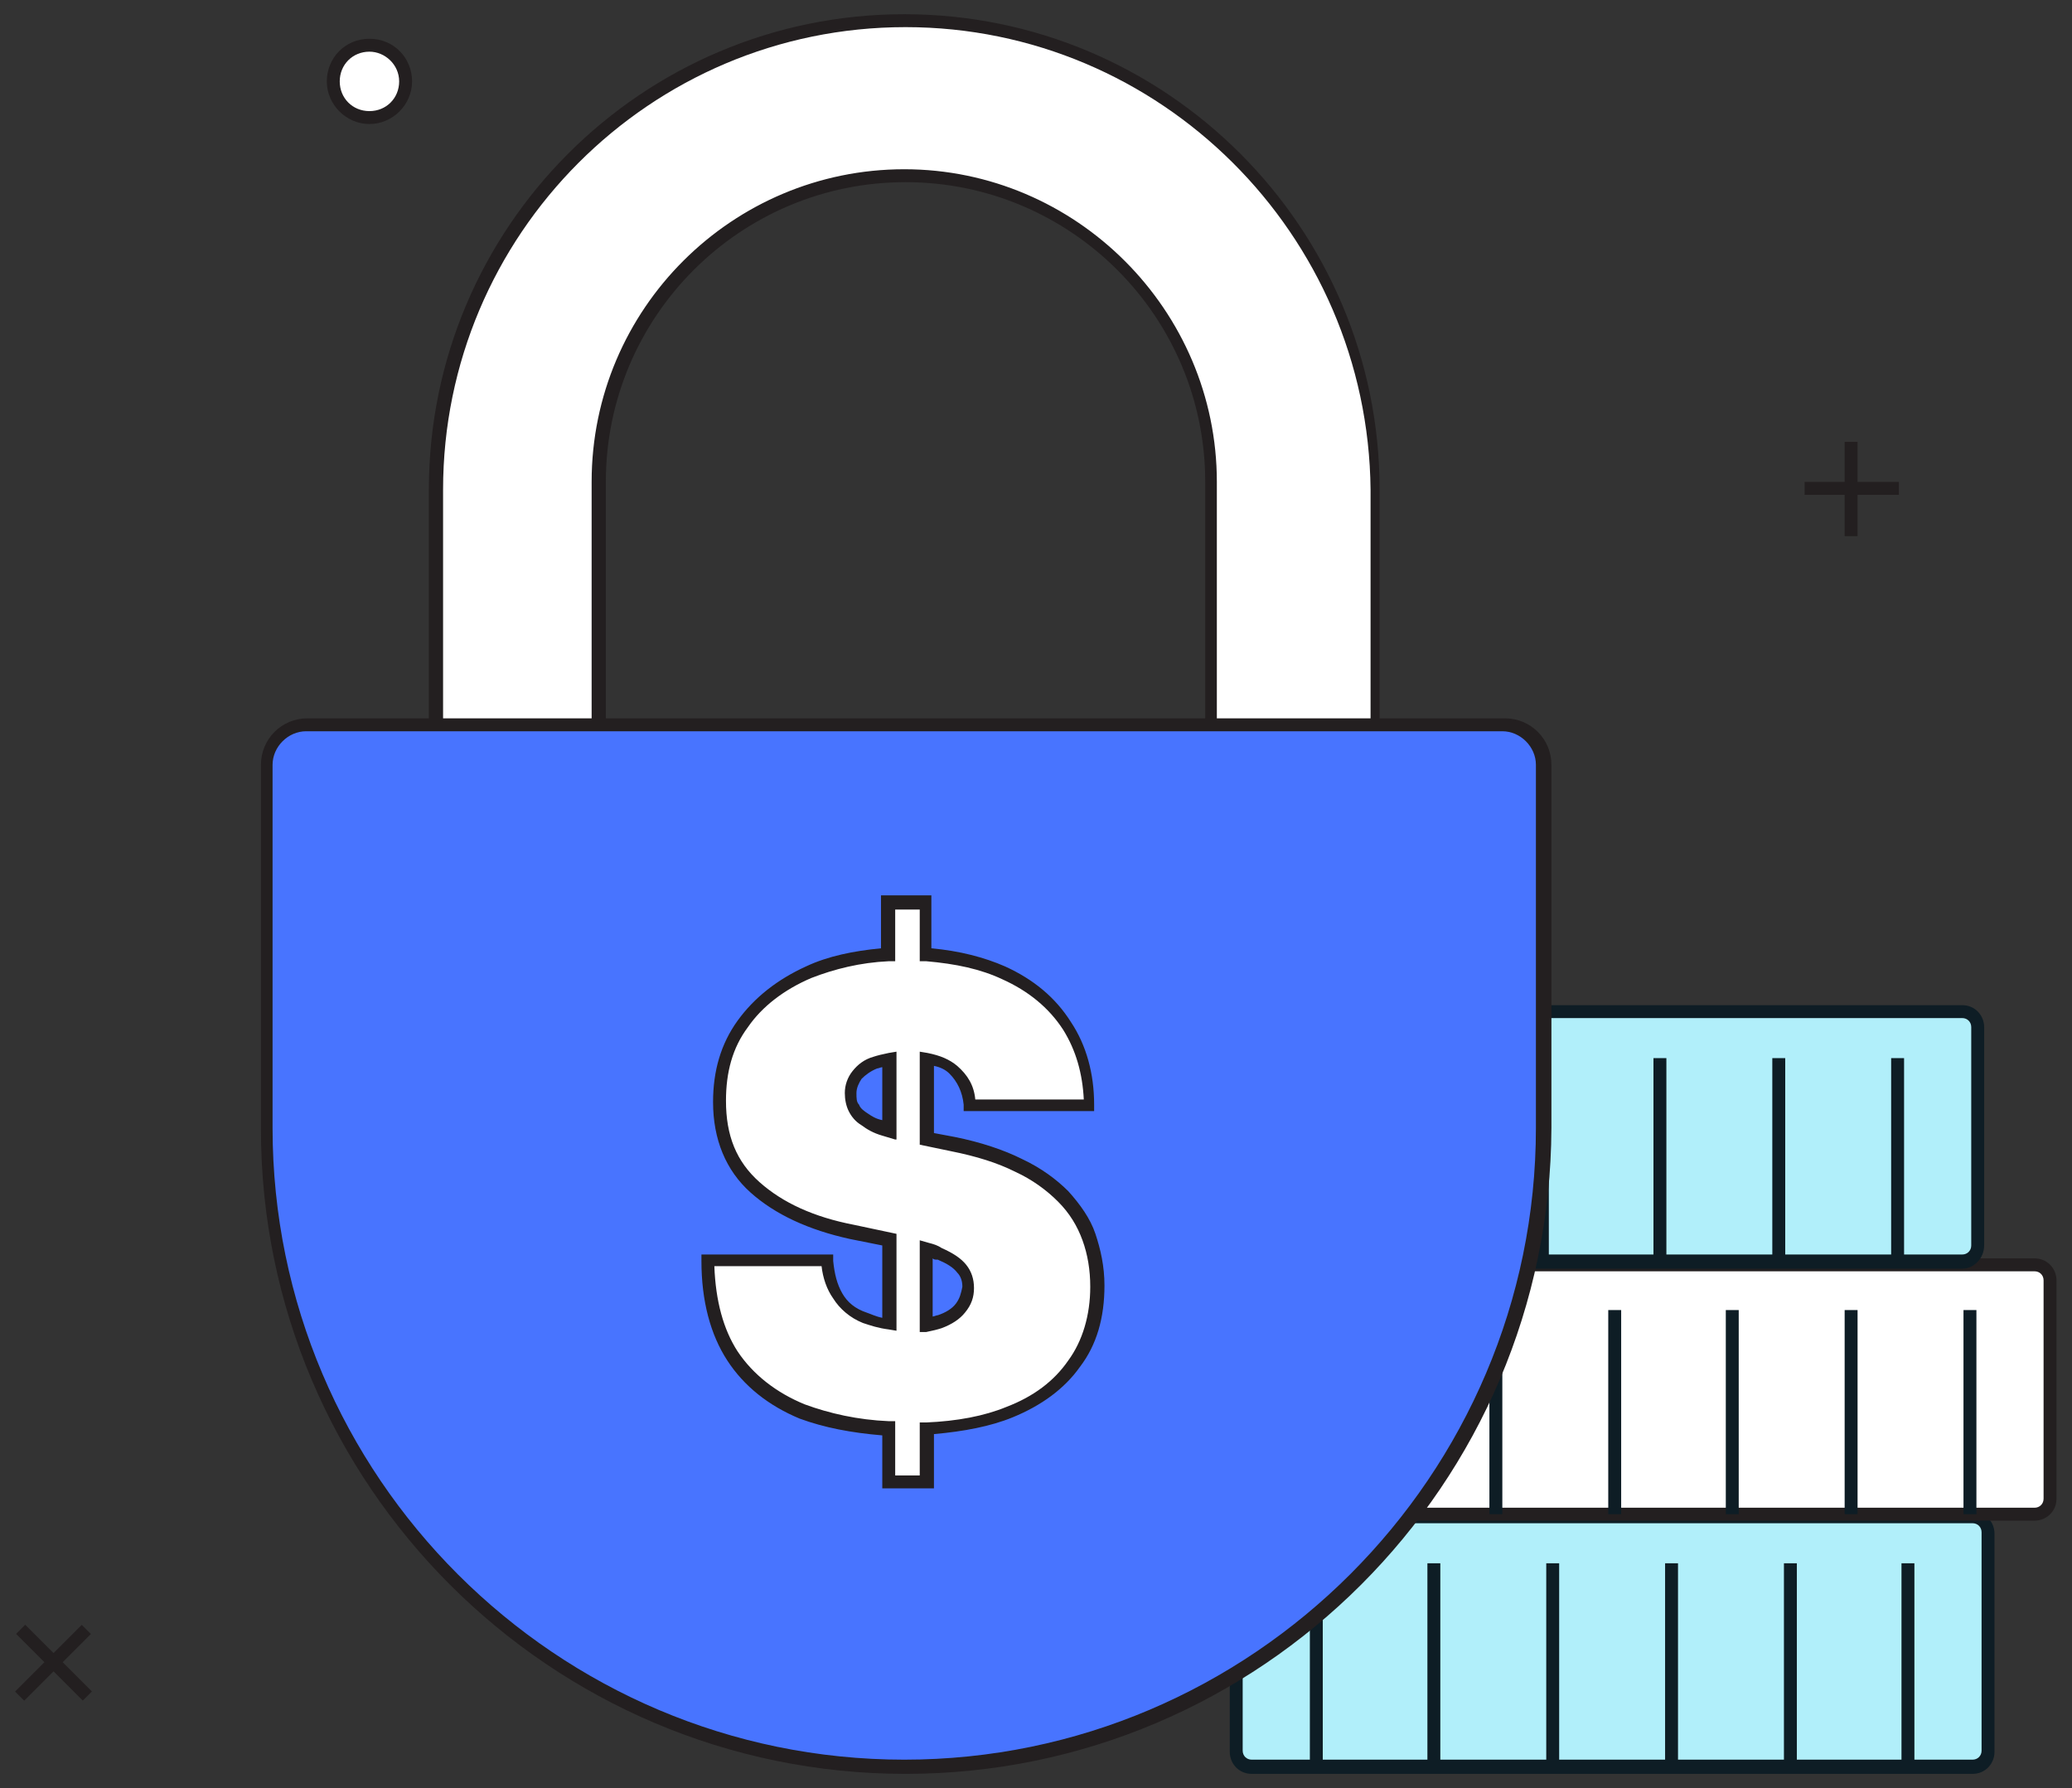 <?xml version="1.0" encoding="utf-8"?>
<!-- Generator: Adobe Illustrator 26.2.1, SVG Export Plug-In . SVG Version: 6.00 Build 0)  -->
<svg version="1.1" id="Layer_1" xmlns="http://www.w3.org/2000/svg" xmlns:xlink="http://www.w3.org/1999/xlink" x="0px" y="0px"
	 viewBox="0 0 160.4 138.4" style="enable-background:new 0 0 160.4 138.4;" xml:space="preserve">
<rect x="0" y="0" width="160.4" height="138.4" fill="#333333" stroke="none"/>
<g>
	<g>
		<g>
			<line style="fill:#FFFFFF;" x1="143.3" y1="34.2" x2="143.3" y2="41.5"/>
			<rect x="142.8" y="34.2" style="fill:#231F20;" width="1" height="7.3"/>
		</g>
		<g>
			<line style="fill:#FFFFFF;" x1="146.9" y1="37.8" x2="139.7" y2="37.8"/>
			<rect x="139.7" y="37.3" style="fill:#231F20;" width="7.3" height="1"/>
		</g>
	</g>
	<g>
		<g>
			<line style="fill:#FFFFFF;" x1="6.7" y1="126.2" x2="1.6" y2="131.3"/>
			
				<rect x="0.5" y="128.2" transform="matrix(0.707 -0.707 0.707 0.707 -89.823 40.645)" style="fill:#231F20;" width="7.3" height="1"/>
		</g>
		<g>
			<line style="fill:#FFFFFF;" x1="6.7" y1="131.3" x2="1.6" y2="126.2"/>
			
				<rect x="3.7" y="125.1" transform="matrix(0.707 -0.707 0.707 0.707 -89.815 40.636)" style="fill:#231F20;" width="1" height="7.3"/>
		</g>
	</g>
	<g>
		<circle style="fill:#FFFFFF;" cx="28.6" cy="6.3" r="2.8"/>
		<path style="fill:#231F20;" d="M28.6,9.6c-1.8,0-3.3-1.5-3.3-3.3S26.7,3,28.6,3s3.3,1.5,3.3,3.3S30.4,9.6,28.6,9.6z M28.6,4
			c-1.3,0-2.3,1-2.3,2.3s1,2.3,2.3,2.3s2.3-1,2.3-2.3S29.8,4,28.6,4z"/>
	</g>
	<g>
		<g>
			<path style="fill:#B1EFFA;" d="M152.7,136.8H96.9c-0.7,0-1.2-0.6-1.2-1.2v-16.9c0-0.7,0.6-1.2,1.2-1.2h55.8
				c0.7,0,1.2,0.6,1.2,1.2v16.9C153.9,136.2,153.4,136.8,152.7,136.8z"/>
			<path style="fill:#0E1D25;" d="M152.7,137.3H96.9c-1,0-1.7-0.8-1.7-1.7v-16.9c0-1,0.8-1.7,1.7-1.7h55.8c1,0,1.7,0.8,1.7,1.7v16.9
				C154.4,136.5,153.7,137.3,152.7,137.3z M96.9,117.9c-0.4,0-0.7,0.3-0.7,0.7v16.9c0,0.4,0.3,0.7,0.7,0.7h55.8
				c0.4,0,0.7-0.3,0.7-0.7v-16.9c0-0.4-0.3-0.7-0.7-0.7H96.9z"/>
		</g>
		<g>
			<rect x="101.4" y="121" style="fill:#0E1D25;" width="1" height="15.8"/>
		</g>
		<g>
			<rect x="110.5" y="121" style="fill:#0E1D25;" width="1" height="15.8"/>
		</g>
		<g>
			<rect x="119.7" y="121" style="fill:#0E1D25;" width="1" height="15.8"/>
		</g>
		<g>
			<rect x="128.9" y="121" style="fill:#0E1D25;" width="1" height="15.8"/>
		</g>
		<g>
			<rect x="138.1" y="121" style="fill:#0E1D25;" width="1" height="15.8"/>
		</g>
		<g>
			<rect x="147.2" y="121" style="fill:#0E1D25;" width="1" height="15.8"/>
		</g>
	</g>
	<g>
		<g>
			<path style="fill:#FFFFFF;" d="M157.5,117.2h-55.8c-0.7,0-1.2-0.6-1.2-1.2V99.1c0-0.7,0.6-1.2,1.2-1.2h55.8
				c0.7,0,1.2,0.6,1.2,1.2V116C158.7,116.7,158.1,117.2,157.5,117.2z"/>
			<path style="fill:#231F20;" d="M157.5,117.7h-55.8c-1,0-1.7-0.8-1.7-1.7V99.1c0-1,0.8-1.7,1.7-1.7h55.8c1,0,1.7,0.8,1.7,1.7V116
				C159.2,117,158.4,117.7,157.5,117.7z M101.7,98.4c-0.4,0-0.7,0.3-0.7,0.7V116c0,0.4,0.3,0.7,0.7,0.7h55.8c0.4,0,0.7-0.3,0.7-0.7
				V99.1c0-0.4-0.3-0.7-0.7-0.7H101.7z"/>
		</g>
		<g>
			<rect x="106.1" y="101.4" style="fill:#0E1D25;" width="1" height="15.8"/>
		</g>
		<g>
			<rect x="115.3" y="101.4" style="fill:#0E1D25;" width="1" height="15.8"/>
		</g>
		<g>
			<rect x="124.5" y="101.4" style="fill:#0E1D25;" width="1" height="15.8"/>
		</g>
		<g>
			<rect x="133.6" y="101.4" style="fill:#0E1D25;" width="1" height="15.8"/>
		</g>
		<g>
			<rect x="142.8" y="101.4" style="fill:#0E1D25;" width="1" height="15.8"/>
		</g>
		<g>
			<rect x="152" y="101.4" style="fill:#0E1D25;" width="1" height="15.8"/>
		</g>
	</g>
	<g>
		<g>
			<path style="fill:#B1EFFA;" d="M151.9,97.7H96.1c-0.7,0-1.2-0.6-1.2-1.2V79.5c0-0.7,0.6-1.2,1.2-1.2h55.8c0.7,0,1.2,0.6,1.2,1.2
				v16.9C153.1,97.1,152.5,97.7,151.9,97.7z"/>
			<path style="fill:#0E1D25;" d="M151.9,98.2H96.1c-1,0-1.7-0.8-1.7-1.7V79.5c0-1,0.8-1.7,1.7-1.7h55.8c1,0,1.7,0.8,1.7,1.7v16.9
				C153.6,97.4,152.8,98.2,151.9,98.2z M96.1,78.8c-0.4,0-0.7,0.3-0.7,0.7v16.9c0,0.4,0.3,0.7,0.7,0.7h55.8c0.4,0,0.7-0.3,0.7-0.7
				V79.5c0-0.4-0.3-0.7-0.7-0.7H96.1z"/>
		</g>
		<g>
			<rect x="100.5" y="81.9" style="fill:#0E1D25;" width="1" height="15.8"/>
		</g>
		<g>
			<rect x="109.7" y="81.9" style="fill:#0E1D25;" width="1" height="15.8"/>
		</g>
		<g>
			<rect x="118.9" y="81.9" style="fill:#0E1D25;" width="1" height="15.8"/>
		</g>
		<g>
			<rect x="128" y="81.9" style="fill:#0E1D25;" width="1" height="15.8"/>
		</g>
		<g>
			<rect x="137.2" y="81.9" style="fill:#0E1D25;" width="1" height="15.8"/>
		</g>
		<g>
			<rect x="146.4" y="81.9" style="fill:#0E1D25;" width="1" height="15.8"/>
		</g>
	</g>
	<g>
		<path style="fill:#FFFFFF;" d="M70.1,1.6L70.1,1.6c-20,0-36.3,16.4-36.3,36.3v23.7c0,4.9,4,9,9,9h54.8c4.9,0,9-4,9-9V37.9
			C106.4,17.9,90,1.6,70.1,1.6z M93.8,58.6H46.3V37.3c0-13.1,10.7-23.7,23.7-23.7h0c13.1,0,23.7,10.7,23.7,23.7V58.6z"/>
		<path style="fill:#231F20;" d="M97.4,71.1H42.7c-5.2,0-9.5-4.2-9.5-9.5V37.9c0-20.3,16.5-36.8,36.8-36.8
			c20.3,0,36.8,16.5,36.8,36.8v23.7C106.9,66.8,102.7,71.1,97.4,71.1z M70.1,2.1c-19.8,0-35.8,16.1-35.8,35.8v23.7
			c0,4.7,3.8,8.5,8.5,8.5h54.8c4.7,0,8.5-3.8,8.5-8.5V37.9C105.9,18.1,89.8,2.1,70.1,2.1z M94.3,59.1H45.8V37.3
			c0-13.4,10.9-24.2,24.2-24.2s24.2,10.9,24.2,24.2V59.1z M46.8,58.1h46.5V37.3c0-12.8-10.4-23.2-23.2-23.2
			c-12.8,0-23.2,10.4-23.2,23.2V58.1z"/>
	</g>
	<g>
		<path style="fill:#4874FF;" d="M70.1,136.8L70.1,136.8c-27.2,0-49.4-22.2-49.4-49.4V59.2c0-1.7,1.4-3.1,3.1-3.1h92.7
			c1.7,0,3.1,1.4,3.1,3.1v28.1C119.5,114.6,97.2,136.8,70.1,136.8z"/>
		<path style="fill:#231F20;" d="M70.1,137.3c-27.5,0-49.9-22.4-49.9-49.9V59.2c0-2,1.6-3.6,3.6-3.6h92.7c2,0,3.6,1.6,3.6,3.6v28.1
			C120,114.9,97.6,137.3,70.1,137.3z M23.7,56.6c-1.4,0-2.6,1.2-2.6,2.6v28.1c0,27,22,48.9,48.9,48.9s48.9-22,48.9-48.9V59.2
			c0-1.4-1.2-2.6-2.6-2.6H23.7z"/>
	</g>
	<g>
		<path style="fill:#FFFFFF;" d="M84.2,95.9c-0.4-1.2-1.1-2.2-2-3.1c-0.9-0.9-2.1-1.7-3.5-2.4c-1.4-0.7-3.1-1.2-5.1-1.7l-2-0.4V82
			c0.9,0.1,1.5,0.4,2.1,0.8c0.8,0.7,1.2,1.6,1.3,2.7l9.3,0c0-2.3-0.6-4.4-1.7-6.2c-1.1-1.8-2.8-3.1-4.9-4.1c-1.7-0.8-3.8-1.3-6-1.4
			l0-4h-2.9v4c-2.3,0.1-4.3,0.6-6.1,1.4c-2.2,1-3.9,2.3-5.1,4c-1.2,1.7-1.8,3.7-1.8,6c0,2.8,0.9,5,2.7,6.6c1.8,1.6,4.3,2.8,7.5,3.5
			l2.9,0.6v6.6c-0.7-0.1-1.3-0.2-1.9-0.5c-0.9-0.4-1.6-1-2.1-1.7c-0.5-0.7-0.8-1.7-0.8-2.8l-9.2,0c0,3,0.7,5.5,1.9,7.4
			c1.3,1.9,3.1,3.3,5.4,4.3c1.9,0.8,4.2,1.2,6.7,1.3l0,4.1h2.9v-4.1c2.4-0.1,4.6-0.5,6.4-1.2c2.2-0.9,3.8-2.1,5-3.7
			c1.2-1.6,1.8-3.6,1.8-6C84.8,98.3,84.6,97,84.2,95.9z M68.5,87.4c-0.6-0.2-1.1-0.5-1.5-0.7c-0.4-0.3-0.7-0.6-0.9-0.9
			c-0.2-0.3-0.3-0.7-0.2-1.2c0-0.5,0.2-1,0.5-1.4c0.3-0.4,0.8-0.7,1.4-1c0.3-0.1,0.7-0.2,1.1-0.3l0,5.6
			C68.7,87.5,68.6,87.5,68.5,87.4z M74.3,101.2c-0.4,0.5-0.9,0.8-1.6,1.1c-0.3,0.1-0.7,0.2-1.1,0.3l0-5.8c0.4,0.1,0.7,0.2,1,0.4
			c0.8,0.3,1.3,0.7,1.7,1.1c0.3,0.4,0.5,0.9,0.5,1.4C74.9,100.2,74.7,100.7,74.3,101.2z"/>
		<path style="fill:#231F20;" d="M72.2,115.2h-3.9v-4.1c-2.4-0.2-4.5-0.6-6.4-1.3c-2.4-1-4.3-2.5-5.6-4.5c-1.3-2-2-4.6-2-7.7l0-0.5
			h10.2l0,0.5c0.1,1,0.3,1.8,0.7,2.5c0.4,0.7,1,1.2,1.9,1.5c0.3,0.1,0.7,0.3,1.2,0.4v-5.6l-2.5-0.5c-3.2-0.7-5.8-1.9-7.7-3.6
			c-1.9-1.7-2.9-4.1-2.9-7c0-2.4,0.6-4.5,1.9-6.3c1.3-1.8,3.1-3.2,5.3-4.2c1.7-0.8,3.7-1.2,5.8-1.4v-4.1h3.9v4.1
			c2.2,0.2,4.1,0.7,5.7,1.4c2.2,1,3.9,2.4,5.1,4.3c1.2,1.8,1.8,4,1.8,6.4l0,0.5H74.6l0-0.5c-0.1-1-0.5-1.8-1.1-2.4
			c-0.3-0.3-0.7-0.5-1.2-0.6v5.2l1.6,0.3c2,0.4,3.8,1,5.2,1.7c1.5,0.7,2.7,1.6,3.6,2.5c0.9,1,1.7,2.1,2.1,3.3c0.4,1.2,0.7,2.5,0.7,4
			c0,2.5-0.6,4.6-1.9,6.3c-1.2,1.7-3,3-5.2,3.9c-1.7,0.7-3.8,1.1-6.1,1.3V115.2z M69.3,114.2h1.9v-4.1l0.5,0
			c2.4-0.1,4.5-0.5,6.2-1.2c2.1-0.8,3.7-2,4.8-3.6c1.1-1.5,1.7-3.5,1.7-5.7c0-1.3-0.2-2.5-0.6-3.6l0,0c-0.4-1.1-1-2.1-1.9-3
			c-0.9-0.9-2-1.7-3.3-2.3c-1.4-0.7-3-1.2-5-1.6l-2.4-0.5v-7.2l0.6,0.1c1,0.2,1.7,0.5,2.3,1c0.8,0.7,1.3,1.5,1.4,2.6h8.4
			c-0.1-2-0.6-3.8-1.6-5.4c-1.1-1.7-2.7-3-4.7-3.9c-1.7-0.8-3.6-1.2-5.9-1.4l-0.5,0v-4h-1.9v4l-0.5,0c-2.2,0.1-4.2,0.6-6,1.3
			c-2.1,0.9-3.8,2.2-4.9,3.8c-1.2,1.6-1.7,3.5-1.7,5.7c0,2.7,0.8,4.7,2.6,6.3c1.8,1.6,4.2,2.7,7.3,3.3l3.3,0.7v7.5l-0.6-0.1
			c-0.8-0.1-1.4-0.3-2-0.5c-1-0.4-1.8-1.1-2.3-1.9c-0.5-0.7-0.8-1.6-0.9-2.5h-8.3c0.1,2.7,0.7,4.9,1.8,6.6c1.2,1.8,3,3.2,5.2,4.1
			c1.9,0.7,4.1,1.2,6.5,1.3l0.5,0V114.2z M71.2,103.1V96l0.7,0.2c0.4,0.1,0.7,0.2,1,0.4c0.9,0.4,1.5,0.8,1.9,1.3
			c0.4,0.5,0.6,1.1,0.6,1.8c0,0.7-0.2,1.3-0.7,1.9c-0.4,0.5-1,0.9-1.8,1.2c-0.3,0.1-0.7,0.2-1.2,0.3L71.2,103.1z M72.2,97.4v4.5
			c0.1,0,0.3-0.1,0.4-0.1c0.6-0.2,1.1-0.5,1.4-0.9l0,0c0.3-0.4,0.4-0.8,0.5-1.3c0-0.4-0.1-0.8-0.4-1.1c-0.3-0.4-0.8-0.7-1.5-1
			C72.4,97.5,72.3,97.5,72.2,97.4z M69.3,88.2l-1-0.3c-0.7-0.2-1.2-0.5-1.6-0.8c-0.5-0.3-0.8-0.7-1-1.1c-0.2-0.4-0.3-0.9-0.3-1.4
			c0-0.6,0.2-1.2,0.6-1.7c0.4-0.5,0.9-0.9,1.6-1.1c0.3-0.1,0.7-0.2,1.2-0.3l0.6-0.1V88.2z M68.3,82.6c-0.1,0-0.3,0.1-0.4,0.1
			c-0.5,0.2-0.9,0.5-1.2,0.8c-0.2,0.3-0.4,0.7-0.4,1.1c0,0.4,0,0.7,0.2,0.9c0.1,0.3,0.4,0.5,0.7,0.7c0.3,0.2,0.6,0.4,1.1,0.5V82.6z"
			/>
	</g>
</g>
</svg>
